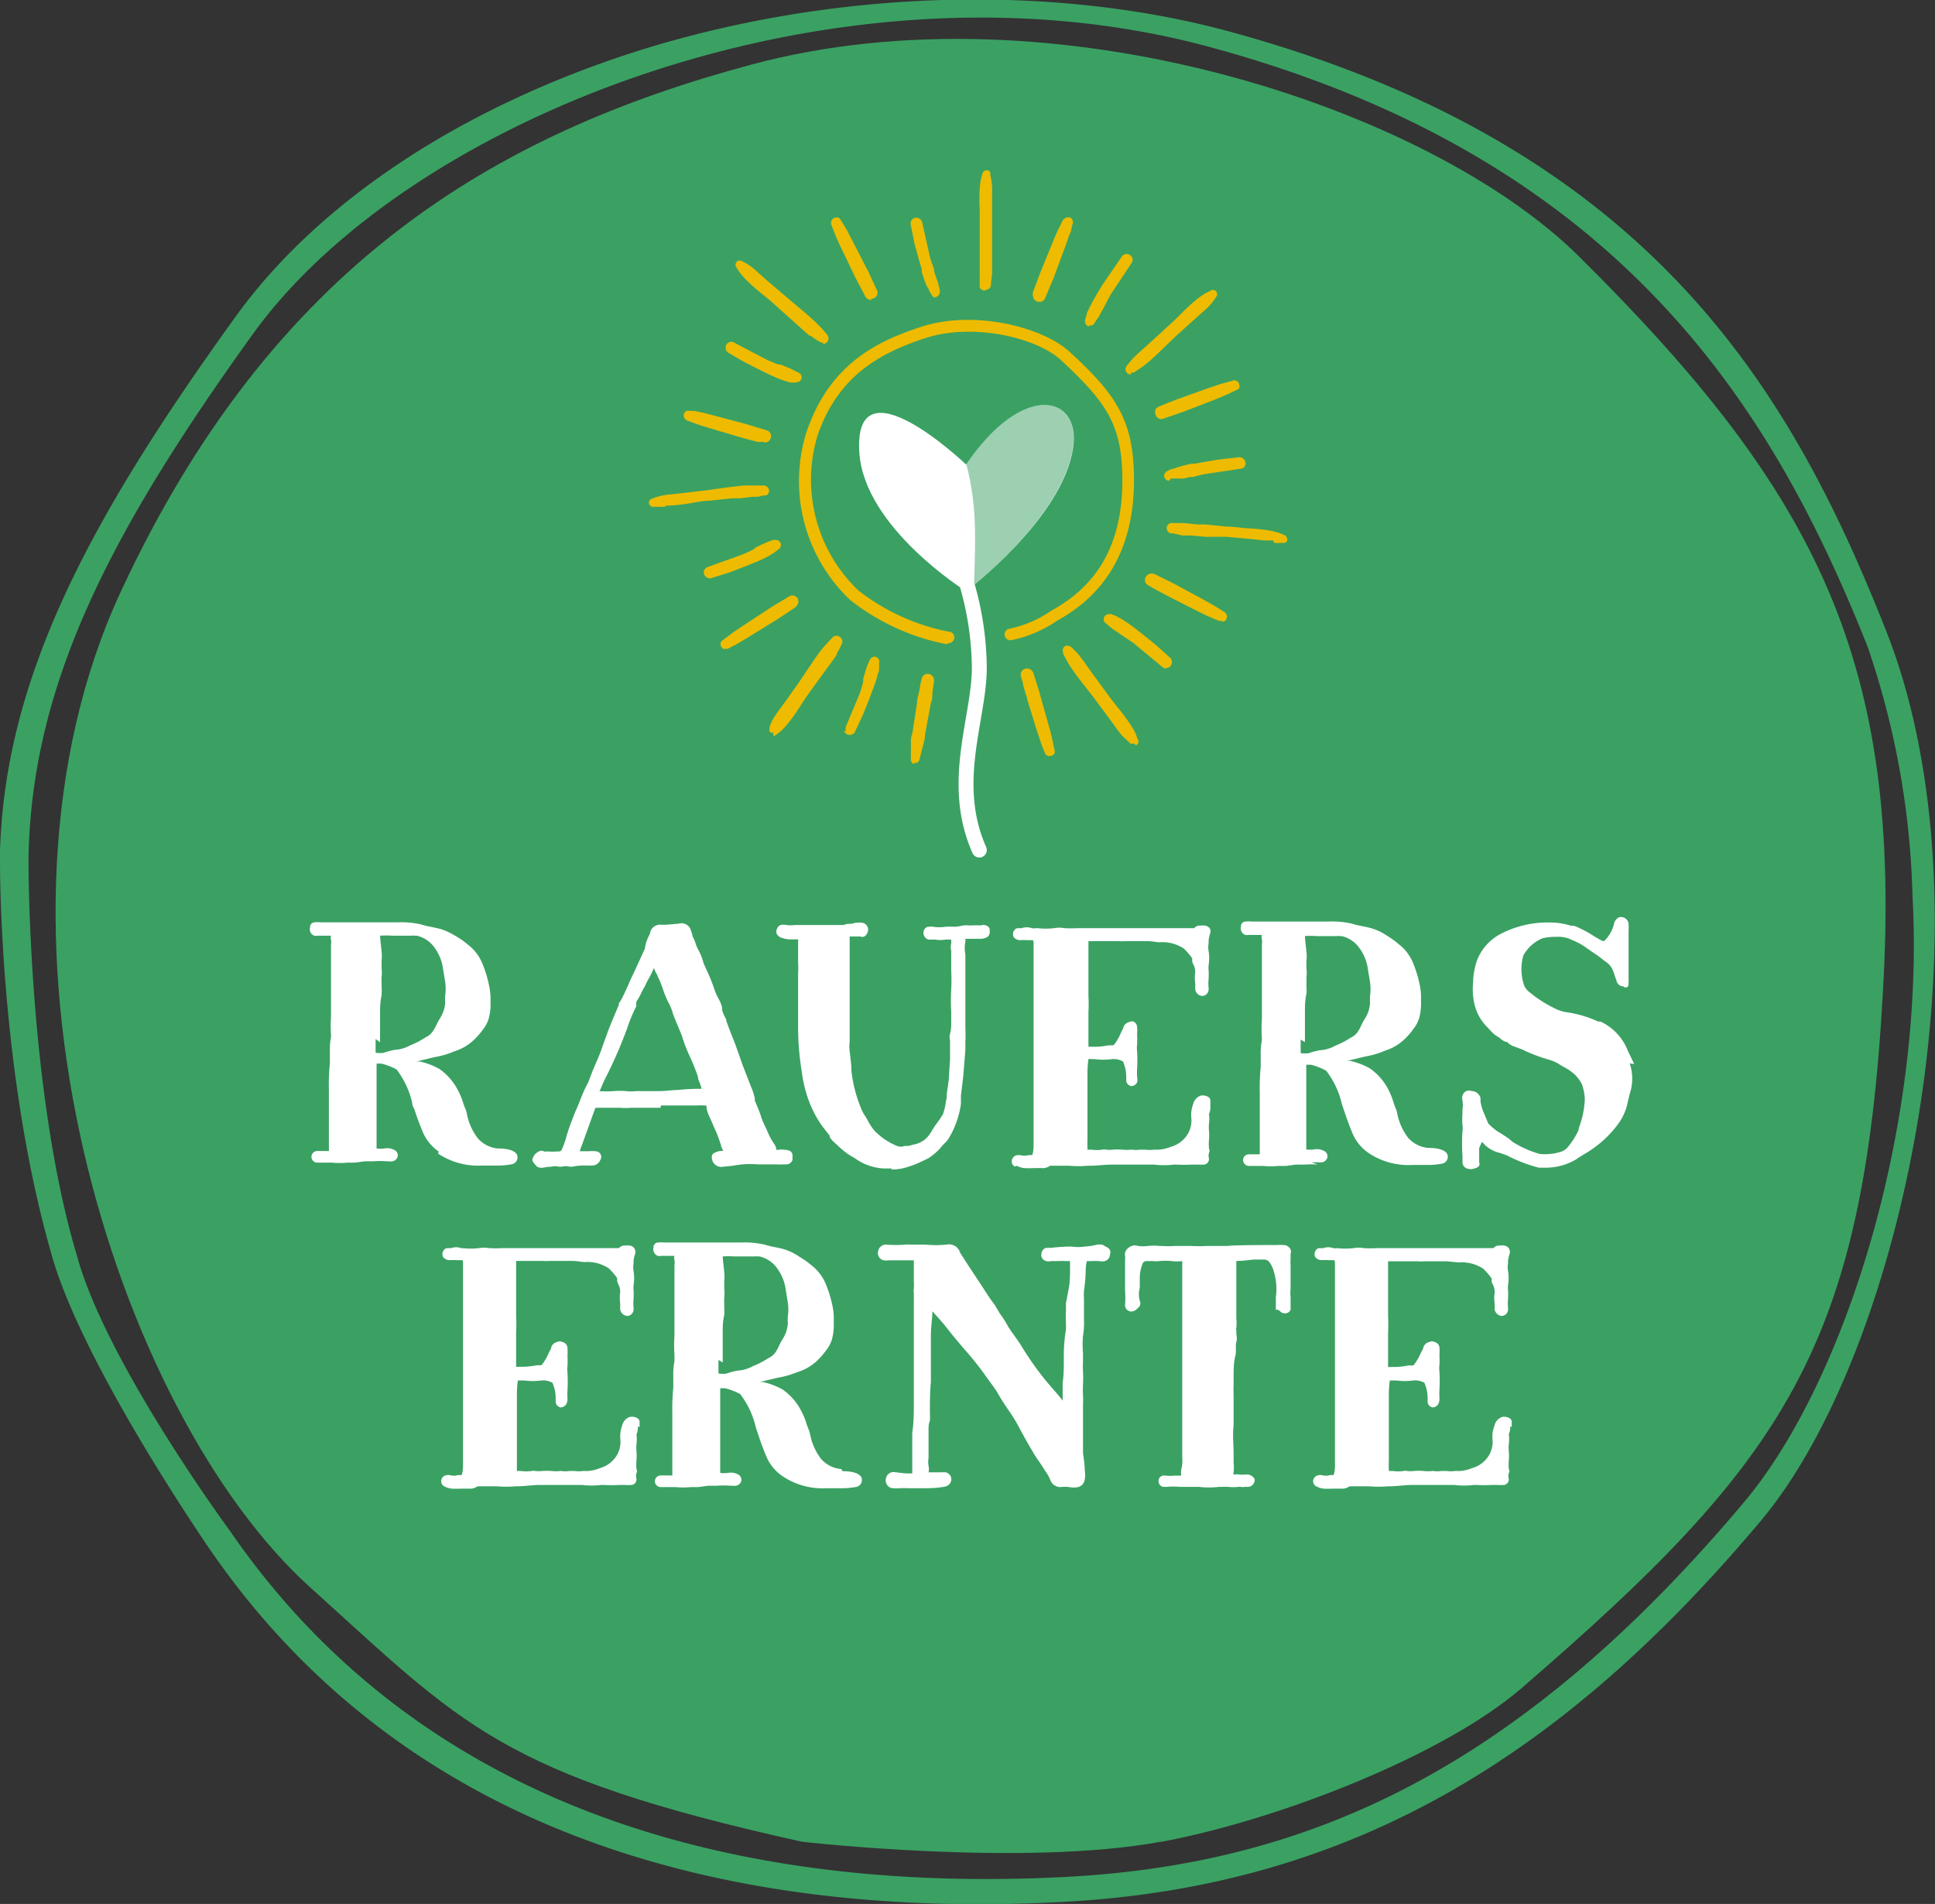 <svg id="Ebene_1" data-name="Ebene 1" xmlns="http://www.w3.org/2000/svg" xmlns:xlink="http://www.w3.org/1999/xlink" viewBox="0 0 99.84 98.24"><rect x="0" y="0" width="99.84" height="98.24" fill="#333333" stroke="none"/><defs><style>.cls-1,.cls-5{fill:none;}.cls-2{clip-path:url(#clip-path);}.cls-3{fill:#3aa163;}.cls-4{fill:#fff;}.cls-5{stroke:#fff;stroke-linecap:round;stroke-linejoin:round;stroke-width:0.77px;}.cls-6{opacity:0.5;}.cls-7{clip-path:url(#clip-path-3);}.cls-8{fill:#eb0;}</style><clipPath id="clip-path" transform="translate(-429 -231.76)"><rect class="cls-1" x="429" y="231.75" width="99.84" height="98.25"/></clipPath><clipPath id="clip-path-3" transform="translate(-429 -231.76)"><rect class="cls-1" x="469.86" y="245.65" width="23.55" height="17.27"/></clipPath></defs><title>footer-logo</title><g class="cls-2"><g class="cls-2"><path class="cls-3" d="M488.89,326.8c6.12-1.14,14.61-4.48,18.6-7.92,13.58-11.72,17.64-17.56,18.66-35.9,1-17-3.29-25.72-15.69-38-7.8-7.71-27.15-14.06-42.68-9.89-13.36,3.58-24.74,10.42-32.53,27.16-8.13,17.46-.3,42.34,9.75,51.41,7.86,7.09,9.81,9.68,25.38,13.13,0,0,11.44,1.31,18.51,0" transform="translate(-429 -231.76)"/><path class="cls-3" d="M527.68,278c0.65,11.73-3.41,25-8.71,31.29-11.57,13.74-22.37,18.63-34.88,19.31-18.87,1-34.08-4.58-43.19-17.8,0,0-6.42-8.7-7.93-14.25h0c-2.53-8.43-2.5-20.33-2.5-20.46,0.14-8.94,4.15-16.79,11.59-27.11,8.11-11.25,30.48-20,49.52-14.75,21.27,5.82,29,18.88,33.78,30.89A42.84,42.84,0,0,1,527.68,278M429,276.2c0,0.59,0,11,2.64,20.22,1.56,5.71,8.22,15.33,8.22,15.33,9.33,13.53,24.8,19.19,44.06,18.14,15.17-.82,26-7.85,35.91-19.63,7.43-8.82,12.18-31.6,6.47-46-4.85-12.24-12.08-24.91-33.78-30.85-9.1-2.49-20.44-2.24-30.68,1-9.38,3-16.61,8-20.72,13.74-7.57,10.5-12,18.78-12.13,28v0" transform="translate(-429 -231.76)"/><path class="cls-4" d="M466.29,302.06c0-.2,0-0.41,0-0.61s0-.3,0-0.44,0-.31,0-0.46c0-.31,0-0.61.08-0.93v-0.06a1,1,0,0,0,0-.25c0-.07,0-0.14,0-0.21a3.81,3.81,0,0,1,0-.39,1.83,1.83,0,0,0,0-.43v-0.13c0-.09,0-0.19,0-0.28a2.25,2.25,0,0,0,0-.45c0-.06-0.07-0.58-0.08-0.83a4.1,4.1,0,0,1,.62,0l1,0a0.5,0.5,0,0,1,.17,0l0.11,0a1.54,1.54,0,0,1,.82.5,2.38,2.38,0,0,1,.53,1.21l0.11,0.67a2.58,2.58,0,0,1,0,.71,2.24,2.24,0,0,0,0,.35,1.67,1.67,0,0,1-.26.81,3.26,3.26,0,0,0-.19.35,2.35,2.35,0,0,1-.19.35,0.92,0.92,0,0,1-.37.3,4.35,4.35,0,0,1-.79.41,1.85,1.85,0,0,1-.79.23,4.09,4.09,0,0,0-.6.16,1.81,1.81,0,0,1-.29,0c-0.09,0-.1,0-0.1-0.09s0-.41,0-0.62m6.34,5.63a1.55,1.55,0,0,1-1.05-.53,3,3,0,0,1-.56-1.26,1.65,1.65,0,0,0-.05-0.19,4.15,4.15,0,0,1-.15-0.4,3.33,3.33,0,0,0-.23-0.56,3,3,0,0,0-1-1.17,3.77,3.77,0,0,0-1-.38l-0.17,0,0.33-.08c0.26-.06.52-0.13,0.69-0.16a4.34,4.34,0,0,0,.81-0.23l0.14-.05a2.56,2.56,0,0,0,.9-0.5,3.58,3.58,0,0,0,.55-0.61,1.64,1.64,0,0,0,.31-0.59,2.79,2.79,0,0,0,.09-0.78c0-.08,0-0.17,0-0.25a2.85,2.85,0,0,0-.06-0.64,6.06,6.06,0,0,0-.38-1.23,2.33,2.33,0,0,0-.72-0.91,4.12,4.12,0,0,0-.59-0.42l-0.14-.09a2.86,2.86,0,0,0-.86-0.36l-0.33-.07a3.94,3.94,0,0,1-.49-0.12,4.67,4.67,0,0,0-1.2-.11h-0.05c-0.31,0-.62,0-0.91,0h-1.08c-0.43,0-.87,0-1.3,0l-0.63,0a1.66,1.66,0,0,0-.32,0,0.24,0.24,0,0,0-.24.26,0.36,0.36,0,0,0,.22.43,0.43,0.43,0,0,0,.17,0l0.34,0,0.35,0h0a0.36,0.36,0,0,0,0,.22,0.83,0.83,0,0,1,0,.27v0.31c0,0.49,0,1,0,1.49s0,0.89,0,1.36v0c0,0.16,0,.31,0,0.47a6.94,6.94,0,0,0,0,1V302a3.3,3.3,0,0,0-.06.74c0,0.21,0,.42,0,0.62a11.66,11.66,0,0,0-.05,1.37c0,0.41,0,.83,0,1.24v1.92h-0.6a0.3,0.3,0,0,0,0,.6h0.3l0.45,0a4,4,0,0,0,.8,0l0.31,0c0.21,0,.43-0.06.65-0.07l0.41,0a4.34,4.34,0,0,1,.67,0h0.08a0.85,0.85,0,0,0,.22,0,0.34,0.34,0,0,0,.27-0.25,0.31,0.31,0,0,0-.21-0.35,0.73,0.73,0,0,0-.48-0.06,1.67,1.67,0,0,1-.4,0h0s0,0,0,0c0-.31,0-1,0-1.27,0-.62,0-1.25,0-1.86,0-.36,0-0.86,0-1.24l0.13,0,0.12,0a3.34,3.34,0,0,1,.78.3,4.48,4.48,0,0,1,.81,1.73l0.12,0.35c0.11,0.35.24,0.71,0.43,1.16a2.33,2.33,0,0,0,.83,1,3.71,3.71,0,0,0,2.27.62h0.72a4.05,4.05,0,0,0,.82-0.07,0.36,0.36,0,0,0,.28-0.38c0-.16-0.17-0.43-1-0.43" transform="translate(-429 -231.76)"/><path class="cls-4" d="M485.92,296a0.7,0.7,0,0,0-.39,0,3,3,0,0,1-.57.08,2.17,2.17,0,0,1-.66,0H484.2a9.23,9.23,0,0,0-1,.07,0.66,0.66,0,0,0-.17,0l-0.08,0a0.38,0.38,0,0,0-.22.32,0.32,0.32,0,0,0,.26.36,0.46,0.46,0,0,0,.23,0l0.15,0,0.17,0a3.77,3.77,0,0,1,.46,0h0.21c0,0.16,0,.33,0,0.5s0,0.57-.06.88L484,299c0,0.15,0,.3,0,0.44a4.74,4.74,0,0,0,0,.58v0.33a8.89,8.89,0,0,0-.11,1.2c0,0.08,0,.16,0,0.23s0,0.11,0,.14c0,0.41,0,.8-0.06,1.18v0.4c0,0.1,0,.19,0,0.29s0,0.16,0,.24a5.59,5.59,0,0,0-.37-0.45c-0.24-.28-0.49-0.56-0.72-0.86a16.14,16.14,0,0,1-1.1-1.61l-0.27-.39c-0.12-.16-0.24-0.33-0.34-0.49a6.16,6.16,0,0,0-.45-0.71l-0.26-.44c-0.22-.28-0.4-0.56-0.59-0.86l-0.25-.38c-0.26-.39-0.51-0.77-0.76-1.16l-0.18-.28a0.6,0.6,0,0,0-.71-0.42,5.79,5.79,0,0,1-1.09,0h-0.08l-0.49,0H476a1.67,1.67,0,0,0-.28,0,6.84,6.84,0,0,1-1,0,0.4,0.4,0,0,0-.41.34,0.38,0.38,0,0,0,.29.47,1.37,1.37,0,0,0,.28,0c0.19,0,.43,0,0.64,0l0.28,0,0.29,0h0.06s0,0,0,0v0.66c0,0.13,0,.26,0,0.39a3.59,3.59,0,0,1,0,.44,0.31,0.31,0,0,0,0,.17l0,0.06,0,0.06a0.2,0.2,0,0,1,0,.1c0,0.44,0,.86,0,1.32l0,0.4c0,0.19,0,.38,0,0.57v0.56c0,0.56,0,1.08,0,1.62,0,0.36,0,.72,0,1.08s0,1-.08,1.45c0,0.26,0,.52,0,0.78a0.51,0.51,0,0,0,0,.1h0v0c0,0.15,0,.42,0,0.91v0.21l0,0.11a1.89,1.89,0,0,1-.34,0h-0.06l-0.5-.06a0.4,0.4,0,0,0-.46.33,0.41,0.41,0,0,0,.33.5l0.1,0a1.08,1.08,0,0,0,.25,0h0a4.16,4.16,0,0,1,.47,0h0.67c0.37,0,.76,0,1.14-0.07a0.46,0.46,0,0,0,.34-0.17l0,0a0.37,0.37,0,0,0,.06-0.33,0.4,0.4,0,0,0-.26-0.25h-0.1a0.43,0.43,0,0,0-.15,0c-0.21,0-.44,0-0.65,0l0,0a0.69,0.69,0,0,0,0-.33,1.18,1.18,0,0,1,0-.4c0-.39,0-0.76,0-1.15v-0.1c0-.08,0-0.17,0-0.25s0-.28.07-0.44a3.08,3.08,0,0,0,0-.41c0-.53,0-1.06.05-1.58,0-.35,0-0.67,0-1,0-.47,0-0.93,0-1.39s0.07-.83.08-1.26l0.42,0.47,0.06,0.07,0.09,0.1c0.29,0.37.56,0.71,0.81,1l0.27,0.32a15.19,15.19,0,0,1,1.15,1.45l0.19,0.26c0.11,0.15.22,0.3,0.32,0.45a11.74,11.74,0,0,0,.63,1,8.57,8.57,0,0,1,.6,1c0.12,0.22.24,0.44,0.36,0.65l0.18,0.31c0.12,0.2.24,0.42,0.38,0.61l0.09,0.13c0.08,0.12.17,0.25,0.25,0.39a2.16,2.16,0,0,1,.29.51,0.55,0.55,0,0,0,.51.35,1.94,1.94,0,0,1,.46,0,1.13,1.13,0,0,0,.46,0,0.46,0.46,0,0,0,.34-0.4,1.31,1.31,0,0,0,0-.47c0-.27-0.05-0.59-0.09-0.89,0-.09,0-0.18,0-0.27s0-.19,0-0.27l0-1.56s0-.06,0-0.09a0.6,0.6,0,0,1,0-.08v0c0-.08,0-0.15,0-0.23a4.57,4.57,0,0,0,0-.47,5.23,5.23,0,0,1,0-.57,5.47,5.47,0,0,0,0-.62V302.5a3.74,3.74,0,0,1,0-.5c0-.14,0-0.28,0-0.42a5.09,5.09,0,0,1,0-.89,4.12,4.12,0,0,0,.05-0.81c0-.22,0-0.44,0-0.65s0-.28,0-0.43a3.9,3.9,0,0,1,0-.45,7.65,7.65,0,0,0,.09-1.11,2.1,2.1,0,0,1,.06-0.41h0l0.19,0a4.38,4.38,0,0,1,.44,0,0.77,0.77,0,0,0,.3,0,0.36,0.36,0,0,0,.26-0.33,0.33,0.33,0,0,0,0-.24,0.36,0.36,0,0,0-.21-0.17" transform="translate(-429 -231.76)"/><path class="cls-4" d="M495.35,296a0.54,0.54,0,0,1-.19,0,1,1,0,0,0-.22,0c-0.43,0-2.34,0-2.61.05l-0.52,0-0.55,0a7.43,7.43,0,0,1-.79,0h-0.84a5.47,5.47,0,0,1-.68,0l-0.12,0a2.55,2.55,0,0,0-.59,0,2.32,2.32,0,0,1-.52,0,0.5,0.5,0,0,0-.51.11,0.39,0.39,0,0,0-.16.4,1.21,1.21,0,0,1,0,.23c0,0.2,0,.41,0,0.6s0,0.34,0,.48,0,0.35,0,.52a4.14,4.14,0,0,1,0,.68,0.32,0.32,0,0,0,.15.31,0.33,0.33,0,0,0,.35,0,0.53,0.53,0,0,0,.16-0.13l0,0a0.29,0.29,0,0,0,.1-0.37,1.24,1.24,0,0,1,0-.67c0-.07,0-0.13,0-0.19s0-.12,0-0.18,0-.13,0-0.21a1.94,1.94,0,0,1,.12-0.6,0.23,0.23,0,0,1,.24-0.2h0.35a1,1,0,0,0,.27,0,3.43,3.43,0,0,1,.68,0,2.28,2.28,0,0,0,.53,0v0c0,0.06,0,.11,0,0.17s0,0.12,0,.18c0,0.44,0,.9,0,1.34s0,0.59,0,.88l0,0.45c0,0.14,0,.27,0,0.41s0,0.4,0,.59c0,0.36,0,.72,0,1.07l0,1.6c0,0.13,0,.26,0,0.39s0,0.53,0,.8c0,0.56,0,1.13,0,1.69v0.42c0,0.06,0,.12,0,0.18a1.58,1.58,0,0,1-.06.61v0.05a0.35,0.35,0,0,0,0,.13,0.89,0.89,0,0,1,0,.11h-0.35a2.21,2.21,0,0,1-.45,0,0.31,0.31,0,0,0-.14,0,0.27,0.27,0,0,0-.22.29,0.29,0.29,0,0,0,.24.29l0.19,0a3.29,3.29,0,0,1,.67,0h1a4.19,4.19,0,0,0,1,0h0.15a2.5,2.5,0,0,1,.36,0,2.41,2.41,0,0,0,.51,0,0.3,0.3,0,0,1,.12,0,0.54,0.54,0,0,0,.2,0h0.17a0.35,0.35,0,0,0,.33-0.26,0.21,0.21,0,0,0,0-.17,0.48,0.48,0,0,0-.28-0.2,0.5,0.5,0,0,0-.19,0H493a0.88,0.88,0,0,0-.35,0v0a0.42,0.42,0,0,1,0-.13,2.39,2.39,0,0,0,0-.5l0-.41c0-.52-0.06-1,0-1.52,0-.27,0-0.55,0-0.82s0-.27,0-0.4,0-.23,0-0.35a5.06,5.06,0,0,1,0-.52c0-.16,0-0.33,0-0.49s0-.64.08-0.95,0-.5.06-0.75,0-.32,0-0.49a1,1,0,0,0,0-.12,0.31,0.31,0,0,1,0-.14,2.16,2.16,0,0,0,0-.47c0-.07,0-0.14,0-0.22v-0.74c0-.47,0-0.95,0-1.44v-0.48a0.48,0.48,0,0,0,0-.09h0.08c0.28,0,.56-0.05.84-0.07h0.06l0.24,0,0.2,0a0.38,0.38,0,0,1,.26.1,1.46,1.46,0,0,1,.26.53,3.09,3.09,0,0,1,.1,1.31l0,0.65,0.1,0a0.33,0.33,0,0,1,.14.1l0,0a0.33,0.33,0,0,0,.33.07,0.25,0.25,0,0,0,.19-0.29v-0.51a2.58,2.58,0,0,1,0-.47c0-.2,0-0.41,0-0.62s0-.38,0-0.59a1.55,1.55,0,0,1,0-.28c0-.06,0-0.12,0-0.18l0-.12a0.3,0.3,0,0,0,0-.22,0.42,0.42,0,0,0-.42-0.23" transform="translate(-429 -231.76)"/><path class="cls-4" d="M462,305.4v-0.28a0.21,0.21,0,0,0-.09-0.17,0.57,0.57,0,0,0-.41-0.08,0.61,0.61,0,0,0-.4.45,1.58,1.58,0,0,0-.09.72,1.35,1.35,0,0,1-.32,1,1.47,1.47,0,0,1-.73.47,2.06,2.06,0,0,1-.62.15l-0.25,0a1.63,1.63,0,0,1-.45,0l-0.29,0a1.1,1.1,0,0,1-.38,0h-0.06a2,2,0,0,1-.46,0,2.9,2.9,0,0,0-.47,0,1.75,1.75,0,0,1-.36,0,0.4,0.4,0,0,0-.19,0h0a2.1,2.1,0,0,1-.57,0h-0.19v-0.07c0-.14,0-0.29,0-0.43s0-.16,0-0.22c0-.38,0-0.78,0-1.18v-0.35c0-.57,0-1.12,0-1.68a5.23,5.23,0,0,1,.05-0.74h0l0.24,0,0.1,0a3.3,3.3,0,0,0,.86,0,1,1,0,0,1,.53.09,0.08,0.08,0,0,1,.07.07,1.89,1.89,0,0,1,.15.7l0,0.24a0.31,0.31,0,0,0,.27.29,0.36,0.36,0,0,0,.29-0.19,0.59,0.59,0,0,0,.05-0.28v0a3.52,3.52,0,0,1,0-.4,7.78,7.78,0,0,0,0-.93,1.23,1.23,0,0,1,0-.33,4.81,4.81,0,0,0,0-.53,2.7,2.7,0,0,0,0-.39A0.33,0.33,0,0,0,458,301a0.27,0.27,0,0,0-.24,0,0.42,0.42,0,0,0-.32.28c0,0.07-.05.14-0.09,0.21l-0.08.18a2.68,2.68,0,0,1-.26.44,0.18,0.18,0,0,1-.17.1,0.32,0.32,0,0,0-.14,0h-0.05a3.52,3.52,0,0,1-.85.07,0.52,0.52,0,0,1-.17,0c0-.06,0-0.12,0-0.18s0-.14,0-0.2v-1.39a7.93,7.93,0,0,0,0-.86c0-.14,0-0.28,0-0.42s0-.36,0-0.54,0-.39,0-0.59c0-.42,0-0.86,0-1.28v0h0l0.72,0,0.7,0H457a2.76,2.76,0,0,0,.39,0c0.21,0,.41,0,0.62,0l0.5,0c0.27,0,.51.06,0.64,0.06a2,2,0,0,1,1.27.33,3.8,3.8,0,0,1,.42.49,0.63,0.63,0,0,1,0,.13,0.69,0.69,0,0,0,.07.21,0.78,0.78,0,0,1,.09.39,2.1,2.1,0,0,0,0,.58c0,0.1,0,.2,0,0.31a0.4,0.4,0,0,0,.38.34,0.35,0.35,0,0,0,.31-0.4,2.72,2.72,0,0,1,0-.49,3.46,3.46,0,0,0,0-.44,1.7,1.7,0,0,1,0-.26,2.14,2.14,0,0,0,0-.72,1.2,1.2,0,0,1,0-.4l0-.16a2.31,2.31,0,0,1,.08-0.33,0.33,0.33,0,0,0-.27-0.43,1.05,1.05,0,0,0-.26,0,0.34,0.34,0,0,0-.3.13h-0.41l-0.61,0-0.26,0-0.24,0h-1c-0.36,0-.73,0-1.09,0l-0.89,0c-0.23,0-.46,0-0.69,0h-0.84a5.29,5.29,0,0,1-.68,0,1.49,1.49,0,0,0-.51,0,3.75,3.75,0,0,1-.88,0H453a0.51,0.51,0,0,1-.21,0,0.76,0.76,0,0,0-.51,0l-0.21,0a0.27,0.27,0,0,0-.2.15,0.33,0.33,0,0,0,0,.32,0.43,0.43,0,0,0,.34.15,3.06,3.06,0,0,1,.37,0l0.2,0c0.09,0,.1,0,0.11.13v1.8c0,0.2,0,.4,0,0.6,0,0.41,0,.82,0,1.24s0,0.59,0,.89,0,0.89,0,1.33c0,0.13,0,.26,0,0.39s0,0.41,0,.61v0.47c0,0.23,0,.47,0,0.7s0,0.44,0,.66,0,0.56,0,.84,0,0.55,0,.81,0,0.41-.07.62v0h0l-0.18,0a0.81,0.81,0,0,1-.45,0h-0.1a0.33,0.33,0,0,0-.32.25,0.3,0.3,0,0,0,.15.33,1.13,1.13,0,0,0,.37.12,5.49,5.49,0,0,0,.55,0h0.35a0.65,0.65,0,0,0,.45-0.12h1a5.3,5.3,0,0,0,.95,0h0.06c0.42,0,.82-0.07,1.23-0.07h1.06c0.27,0,.56,0,0.82,0l0.27,0a4.11,4.11,0,0,0,1,0h0.1a8.08,8.08,0,0,0,.85,0h0.29a2.12,2.12,0,0,0,.33,0,0.29,0.29,0,0,0,.24-0.31,0.55,0.55,0,0,1,0-.3,0.22,0.22,0,0,0,0-.21,2.47,2.47,0,0,1,0-.46,3,3,0,0,0,0-.46,1.91,1.91,0,0,1,0-.37,1.84,1.84,0,0,0,0-.5h0a0.84,0.84,0,0,0,.07-0.42" transform="translate(-429 -231.76)"/><path class="cls-4" d="M507,305.4v-0.28a0.21,0.21,0,0,0-.09-0.17,0.56,0.56,0,0,0-.4-0.08,0.61,0.61,0,0,0-.4.45,1.56,1.56,0,0,0-.1.72,1.35,1.35,0,0,1-.32,1,1.47,1.47,0,0,1-.73.47,2.06,2.06,0,0,1-.62.15l-0.26,0a1.63,1.63,0,0,1-.45,0l-0.29,0a1.11,1.11,0,0,1-.38,0h-0.06a1.89,1.89,0,0,1-.46,0,2.29,2.29,0,0,0-.47,0,1.67,1.67,0,0,1-.36,0,0.39,0.39,0,0,0-.19,0h0a2,2,0,0,1-.57,0h-0.19a0.53,0.53,0,0,1,0-.07,4,4,0,0,1,0-.43c0-.08,0-0.16,0-0.22,0-.38,0-0.78,0-1.18v-0.35c0-.57,0-1.12,0-1.68a5.22,5.22,0,0,1,.05-0.74h0l0.24,0,0.1,0a3.28,3.28,0,0,0,.86,0,1,1,0,0,1,.53.09,0.08,0.08,0,0,1,.07.07,1.87,1.87,0,0,1,.15.7l0,0.24a0.31,0.31,0,0,0,.27.29,0.35,0.35,0,0,0,.29-0.19,0.58,0.58,0,0,0,.05-0.28v-0.05a3.4,3.4,0,0,1,0-.4,7.79,7.79,0,0,0,0-.93,1.19,1.19,0,0,1,0-.33,4.81,4.81,0,0,0,0-.53,2.69,2.69,0,0,0,0-.39A0.33,0.33,0,0,0,503,301a0.27,0.27,0,0,0-.24,0,0.42,0.42,0,0,0-.32.28c0,0.07-.05.14-0.09,0.21l-0.09.19a2.7,2.7,0,0,1-.26.44,0.16,0.16,0,0,1-.17.1,0.35,0.35,0,0,0-.14,0h-0.05a3.5,3.5,0,0,1-.85.07,0.52,0.52,0,0,1-.17,0c0-.06,0-0.12,0-0.18s0-.14,0-0.2v-1.39a7.66,7.66,0,0,0,0-.86c0-.14,0-0.28,0-0.42s0-.35,0-0.53,0-.39,0-0.59c0-.42,0-0.86,0-1.28v0h0l0.72,0,0.7,0h0.08a2.78,2.78,0,0,0,.39,0c0.21,0,.41,0,0.62,0l0.5,0,0.64,0.06a2,2,0,0,1,1.27.33,3.73,3.73,0,0,1,.42.49,0.63,0.63,0,0,1,0,.13,0.68,0.68,0,0,0,.07.2,0.78,0.78,0,0,1,.09.39,2,2,0,0,0,0,.58c0,0.1,0,.19,0,0.3a0.4,0.4,0,0,0,.38.34,0.35,0.35,0,0,0,.31-0.4,2.81,2.81,0,0,1,0-.49,3.46,3.46,0,0,0,0-.44,1.71,1.71,0,0,1,0-.26,2.14,2.14,0,0,0,0-.72,1.15,1.15,0,0,1,0-.4l0-.16a2.18,2.18,0,0,1,.08-0.33,0.33,0.33,0,0,0-.27-0.43,1,1,0,0,0-.26,0,0.34,0.34,0,0,0-.3.13h-0.41l-0.61,0-0.26,0-0.24,0h-1c-0.36,0-.73,0-1.08,0l-0.89,0c-0.23,0-.46,0-0.69,0h-0.84a5.13,5.13,0,0,1-.68,0,1.49,1.49,0,0,0-.51,0,3.81,3.81,0,0,1-.88,0H498a0.47,0.47,0,0,1-.21,0,0.76,0.76,0,0,0-.51,0,1.07,1.07,0,0,1-.21,0,0.26,0.26,0,0,0-.2.15,0.32,0.32,0,0,0,0,.32,0.43,0.43,0,0,0,.33.15,3.06,3.06,0,0,1,.37,0l0.2,0c0.09,0,.1,0,0.11.13v1.8c0,0.2,0,.4,0,0.6,0,0.41,0,.82,0,1.24s0,0.6,0,.9,0,0.89,0,1.32c0,0.13,0,.26,0,0.39s0,0.41,0,.61v0.47c0,0.24,0,.47,0,0.7s0,0.44,0,.66,0,0.56,0,.84,0,0.55,0,.81,0,0.42-.07.62v0h0l-0.18,0a0.81,0.81,0,0,1-.45,0h-0.1a0.34,0.34,0,0,0-.32.25,0.3,0.3,0,0,0,.15.33,1.13,1.13,0,0,0,.37.12,5.49,5.49,0,0,0,.55,0h0.35a0.65,0.65,0,0,0,.45-0.12H499c0.22,0,.44,0,0.65,0a5.48,5.48,0,0,0,.95,0h0.06c0.42,0,.82-0.07,1.23-0.07h1.06c0.28,0,.56,0,0.82,0l0.27,0a4,4,0,0,0,1,0h0.1a8.09,8.09,0,0,0,.85,0h0.29a2.1,2.1,0,0,0,.33,0,0.29,0.29,0,0,0,.24-0.31,0.55,0.55,0,0,1,0-.3,0.22,0.22,0,0,0,0-.21,2.55,2.55,0,0,1,0-.46,3,3,0,0,0,0-.46,1.92,1.92,0,0,1,0-.38,1.92,1.92,0,0,0,0-.5h0a0.84,0.84,0,0,0,.07-0.42" transform="translate(-429 -231.76)"/><path class="cls-4" d="M462.88,282a4,4,0,0,0,.17.38c0.05,0.13.1,0.26,0.15,0.4a5,5,0,0,0,.28.69,2.55,2.55,0,0,1,.24.59c0.07,0.19.15,0.39,0.24,0.6s0.15,0.36.22,0.54a8.65,8.65,0,0,0,.43,1.11,9.85,9.85,0,0,1,.4,1c0,0.13.07,0.25,0.11,0.37s0.06,0.17.08,0.26H465.1A10.28,10.28,0,0,0,464,288c-0.32,0-.65.06-1,0.06l-1.19,0a2.16,2.16,0,0,1-.49,0,3.72,3.72,0,0,0-.67,0,4.93,4.93,0,0,1-.72,0c0.07-.12.11-0.24,0.16-0.35a3.66,3.66,0,0,1,.19-0.4,24,24,0,0,0,1.08-2.49,8,8,0,0,1,.47-1.14l0-.07a0.58,0.58,0,0,1,0-.09l0-.07a2.55,2.55,0,0,0,.24-0.42,3.46,3.46,0,0,1,.21-0.39c0.06-.15.13-0.28,0.21-0.42a5,5,0,0,0,.25-0.51l0.1,0.24m0.26,6.85H465a2,2,0,0,1,.34,0c0.1,0,.11,0,0.12.07a0.52,0.52,0,0,0,0,.1l0,0h0a2.55,2.55,0,0,0,.2.53l0.05,0.11,0.14,0.33a5.62,5.62,0,0,1,.26.64l0.09,0.26c0,0.1.08,0.2,0.12,0.3l-0.07,0a0.88,0.88,0,0,0-.46.15,0.28,0.28,0,0,0-.06.23,0.49,0.49,0,0,0,.59.44l0.5-.05a4.53,4.53,0,0,1,1.28-.07h1a1.23,1.23,0,0,0,.27,0h0.22a0.34,0.34,0,0,0,.3-0.23,0.51,0.51,0,0,0,0-.1,0.52,0.52,0,0,1,0-.07,0.28,0.28,0,0,0-.11-0.28l0,0a0.56,0.56,0,0,0-.26-0.07,1.41,1.41,0,0,0-.41,0h-0.06a0.28,0.28,0,0,1,0-.08,0.71,0.71,0,0,0-.08-0.19,3.39,3.39,0,0,1-.38-0.7l-0.12-.26a3.27,3.27,0,0,1-.18-0.42,5.05,5.05,0,0,0-.19-0.52l-0.08-.2a0.9,0.9,0,0,0-.07-0.15,0.35,0.35,0,0,1,0-.11,3.37,3.37,0,0,0-.22-0.68l-0.42-1.08-0.17-.49-0.18-.51-0.12-.31c-0.1-.24-0.19-0.48-0.28-0.72l-0.08-.22c0-.1-0.07-0.2-0.12-0.3a2.08,2.08,0,0,1-.1-0.27l0-.12a1.59,1.59,0,0,0-.1-0.3l-0.07-.14a3.09,3.09,0,0,1-.22-0.48,7.93,7.93,0,0,0-.4-1l-0.09-.21a1,1,0,0,1-.08-0.18,3.15,3.15,0,0,0-.3-0.74,1.81,1.81,0,0,1-.12-0.3,1.59,1.59,0,0,0-.15-0.34,0.3,0.3,0,0,1,0-.06l-0.08-.24a0.5,0.5,0,0,0-.63-0.35l-0.59.05a2.55,2.55,0,0,1-.36,0,0.53,0.53,0,0,0-.52.38c0,0.09-.06.17-0.1,0.26a2,2,0,0,0-.17.54l0,0.05-0.14.3c-0.15.33-.3,0.66-0.46,1s-0.18.38-.26,0.57-0.27.6-.41,0.85a0.45,0.45,0,0,0-.08.11l0,0.08-0.37.88c-0.1.24-.19,0.48-0.28,0.73l-0.15.41-0.09.26c-0.07.19-.14,0.38-0.22,0.56-0.16.36-.31,0.72-0.43,1.06a1.58,1.58,0,0,1-.12.25,8.15,8.15,0,0,0-.33.75c-0.07.18-.14,0.35-0.22,0.53s-0.17.42-.25,0.63l-0.13.36-0.11.35a4,4,0,0,1-.25.71,0.17,0.17,0,0,1-.19.08,3.16,3.16,0,0,1-.56,0,0.29,0.29,0,0,1-.16,0,0.27,0.27,0,0,0-.26,0,0.62,0.62,0,0,0-.34.41,0.26,0.26,0,0,0,.06.17,0.71,0.71,0,0,0,.11.13,0.29,0.29,0,0,0,.23.13,0.21,0.21,0,0,0,.1,0l0.07,0a2.08,2.08,0,0,1,.4-0.05,0.83,0.83,0,0,1,.41,0h0l0.15,0a0.71,0.71,0,0,1,.4,0l0,0,0.13,0a2.87,2.87,0,0,1,.75-0.06h0.26a0.45,0.45,0,0,0,.42-0.26,0.32,0.32,0,0,0,0-.37,0.34,0.34,0,0,0-.26-0.11,2,2,0,0,0-.32,0h-0.23l-0.23,0a1.36,1.36,0,0,1,.1-0.3l0.67-1.86a0.09,0.09,0,0,1,.09-0.08h0l0.12,0c0.18,0,.5,0,0.72,0H461a3.58,3.58,0,0,0,.57,0c0.34,0,.68,0,1,0h0.51" transform="translate(-429 -231.76)"/><path class="cls-4" d="M475,292.1a2.51,2.51,0,0,0,.81-0.12,5.63,5.63,0,0,0,.85-0.34l0.25-.12,0.18-.13a2.82,2.82,0,0,0,.55-0.54l0.1-.1a1.09,1.09,0,0,0,.24-0.3,4.75,4.75,0,0,0,.6-1.72c0-.08,0-0.15,0-0.22s0-.15,0-0.21l0.12-1,0.11-1.36c0-.15,0-0.29,0-0.44a5.87,5.87,0,0,0,0-.65c0-.19,0-0.38,0-0.57s0-.39,0-0.58,0-.64,0-1,0-.61,0-0.92,0-.42,0-0.64V281a1.63,1.63,0,0,1,0-.66,0.49,0.49,0,0,0,0-.14h0.25l0.28,0,0.27,0a0.65,0.65,0,0,0,.37-0.12l0,0a0.38,0.38,0,0,0,.08-0.33l0-.08a0.3,0.3,0,0,0-.19-0.16,0.37,0.37,0,0,0-.26,0,4,4,0,0,0-.44,0h-0.17a1.36,1.36,0,0,0-.29,0,3.57,3.57,0,0,1-.42.07,4.79,4.79,0,0,0-.51,0,2.13,2.13,0,0,1-.63,0,0.42,0.42,0,0,0-.18,0h-0.1a0.31,0.31,0,0,0-.22.3,0.35,0.35,0,0,0,.26.36l0.11,0,0.22,0a1.62,1.62,0,0,0,.55,0h0.29l0,0.07a1.05,1.05,0,0,1,0,.13,0.67,0.67,0,0,0,0,.37c0,0.17,0,.36,0,0.54l0,0.52a8.6,8.6,0,0,1,0,.93,9.5,9.5,0,0,0,0,1.16v0.29s0,0.1,0,.15v0.06c0,0.22,0,.43-0.06.64s0,0.27,0,.4,0,0.31,0,.46,0,0.29,0,.45l-0.05.76c0,0.3-.06.6-0.1,0.9s0,0.31-.06.48a3.12,3.12,0,0,1-.14.65v0c0,0.07-.35.55-0.43,0.65l-0.23.37a1.26,1.26,0,0,1-.89.6,1.71,1.71,0,0,1-.29.07l-0.17,0a0.49,0.49,0,0,1-.37,0,3.38,3.38,0,0,1-.79-0.45l-0.11-.09a2.72,2.72,0,0,1-.28-0.26,3,3,0,0,1-.37-0.58l-0.09-.15a1.79,1.79,0,0,1-.2-0.36,7.06,7.06,0,0,1-.52-2c0-.3-0.05-0.64-0.09-1s0-.36,0-0.53,0-.38,0-0.56c0-.45,0-0.89,0-1.32,0-.12,0-0.25,0-0.37s0-.49,0-0.73c0-.41,0-0.82,0-1.22l0-.42c0-.13,0-0.25,0-0.38s0-.26,0-0.39v0l0.06,0,0.18,0,0.31,0a0.26,0.26,0,0,0,.21,0,0.44,0.44,0,0,0,.19-0.31,0.34,0.34,0,0,0-.08-0.27,0.35,0.35,0,0,0-.24-0.13,0.73,0.73,0,0,0-.22,0l-0.11,0a0.87,0.87,0,0,1-.31.06h-0.12l-0.19.06-0.14,0h-0.37c-0.2,0-.4,0-0.63,0-0.45,0-.91,0-1.36,0a2.11,2.11,0,0,1-.44,0,0.68,0.68,0,0,0-.31,0h0a0.38,0.38,0,0,0-.18.19,0.33,0.33,0,0,0,0,.29,0.45,0.45,0,0,0,.28.19,1.26,1.26,0,0,0,.38.07h0.43a0.27,0.27,0,0,1,0,.08v0.08c0,0.1,0,.19,0,0.29s0,0.35,0,.54,0,0.17,0,.25a2.55,2.55,0,0,1,0,.48c0,0.19,0,.39,0,0.58,0,0.39,0,.79,0,1.19s0,0.81,0,1.17a14.41,14.41,0,0,0,.18,2.11,7,7,0,0,0,.25,1.19,5.81,5.81,0,0,0,.78,1.63l0.42,0.54,0,0.06a1,1,0,0,0,.22.27l0.22,0.2a4.2,4.2,0,0,0,.41.35,2.41,2.41,0,0,0,.31.2,2.2,2.2,0,0,1,.25.16,2.76,2.76,0,0,0,1.38.45H475" transform="translate(-429 -231.76)"/><path class="cls-4" d="M448.61,285.54c0-.2,0-0.4,0-0.6s0-.3,0-0.44,0-.3,0-0.46,0-.6.08-0.92V283a1,1,0,0,0,0-.25c0-.07,0-0.14,0-0.21a3.75,3.75,0,0,1,0-.38,1.83,1.83,0,0,0,0-.43v-0.13c0-.09,0-0.19,0-0.28a2.16,2.16,0,0,0,0-.45c0-.06-0.07-0.58-0.08-0.83a4.23,4.23,0,0,1,.62,0l1,0a0.5,0.5,0,0,1,.17,0l0.11,0a1.54,1.54,0,0,1,.82.5,2.38,2.38,0,0,1,.53,1.21l0.11,0.67a2.62,2.62,0,0,1,0,.71,2.12,2.12,0,0,0,0,.35,1.65,1.65,0,0,1-.26.81,3.23,3.23,0,0,0-.19.35,2.47,2.47,0,0,1-.2.35,0.93,0.93,0,0,1-.37.3,4.33,4.33,0,0,1-.79.41,1.83,1.83,0,0,1-.79.23,4.05,4.05,0,0,0-.6.16,1.84,1.84,0,0,1-.29,0c-0.09,0-.1,0-0.1-0.09s0-.42,0-0.63m3.22,5.91a3.72,3.72,0,0,0,2.27.62h0.73a4,4,0,0,0,.82-0.07,0.36,0.36,0,0,0,.28-0.38c0-.16-0.18-0.43-1-0.43a1.55,1.55,0,0,1-1.05-.53,3,3,0,0,1-.56-1.26,1.42,1.42,0,0,0-.05-0.19,3.92,3.92,0,0,1-.15-0.4,3.47,3.47,0,0,0-.23-0.56,3,3,0,0,0-1-1.17,3.72,3.72,0,0,0-1-.38l-0.17,0,0.33-.08c0.26-.06.52-0.13,0.69-0.16a4.23,4.23,0,0,0,.8-0.23l0.15-.06a2.54,2.54,0,0,0,.9-0.5,3.5,3.5,0,0,0,.55-0.61,1.66,1.66,0,0,0,.31-0.59,2.79,2.79,0,0,0,.09-0.78c0-.08,0-0.16,0-0.24a2.94,2.94,0,0,0-.07-0.64,6,6,0,0,0-.38-1.23,2.31,2.31,0,0,0-.72-0.91,3.9,3.9,0,0,0-.59-0.42l-0.14-.08a2.83,2.83,0,0,0-.86-0.35l-0.33-.07a4.14,4.14,0,0,1-.49-0.12,4.59,4.59,0,0,0-1.2-.11h-0.05c-0.31,0-.61,0-0.91,0h-1.08c-0.44,0-.88,0-1.31,0l-0.62,0a1.75,1.75,0,0,0-.32,0,0.24,0.24,0,0,0-.24.26,0.35,0.35,0,0,0,.22.43,0.5,0.5,0,0,0,.17,0l0.34,0,0.35,0h0a0.37,0.37,0,0,0,0,.22,0.82,0.82,0,0,1,0,.26v0.31c0,0.49,0,1,0,1.49s0,0.89,0,1.35v0.05c0,0.15,0,.31,0,0.47a7,7,0,0,0,0,1v0.07a3.36,3.36,0,0,0-.06.74c0,0.2,0,.42,0,0.62a11.66,11.66,0,0,0-.05,1.37c0,0.41,0,.83,0,1.24v1.92h-0.6a0.3,0.3,0,0,0,0,.6h0.3l0.45,0a4.28,4.28,0,0,0,.8,0l0.31,0c0.21,0,.43-0.06.64-0.07h0.41a4.35,4.35,0,0,1,.67,0h0.08a0.8,0.8,0,0,0,.22,0,0.34,0.34,0,0,0,.27-0.25,0.31,0.31,0,0,0-.21-0.35,0.73,0.73,0,0,0-.48-0.06,1.66,1.66,0,0,1-.4,0h0s0,0,0,0c0-.31,0-1,0-1.28,0-.62,0-1.25,0-1.86,0-.39,0-0.93,0-1.24l0.13,0,0.12,0a3.35,3.35,0,0,1,.78.3,4.47,4.47,0,0,1,.81,1.73c0,0.15.09,0.28,0.12,0.35,0.11,0.35.24,0.71,0.43,1.16a2.32,2.32,0,0,0,.82,1" transform="translate(-429 -231.76)"/><path class="cls-4" d="M481.46,291.91a1.12,1.12,0,0,0,.37.12,5,5,0,0,0,.55,0h0.35a0.64,0.64,0,0,0,.45-0.12h1a5.37,5.37,0,0,0,.94,0h0.07c0.42,0,.81-0.06,1.22-0.06h1.06c0.28,0,.56,0,0.82,0l0.27,0a4,4,0,0,0,1,0h0.1a7.6,7.6,0,0,0,.86,0h0.29a2.19,2.19,0,0,0,.33,0,0.29,0.29,0,0,0,.24-0.31,0.55,0.55,0,0,1,0-.3,0.22,0.22,0,0,0,0-.21,2.48,2.48,0,0,1,0-.46,2.82,2.82,0,0,0,0-.46,1.91,1.91,0,0,1,0-.37,1.87,1.87,0,0,0,0-.5h0a0.85,0.85,0,0,0,.07-0.42v-0.28a0.22,0.22,0,0,0-.09-0.17,0.56,0.56,0,0,0-.4-0.08,0.61,0.61,0,0,0-.4.45,1.56,1.56,0,0,0-.09.72,1.36,1.36,0,0,1-.32,1,1.47,1.47,0,0,1-.73.47,2.06,2.06,0,0,1-.62.15l-0.26,0a1.63,1.63,0,0,1-.45,0l-0.29,0a1.1,1.1,0,0,1-.38,0h-0.06a2.31,2.31,0,0,1-.46,0,2.73,2.73,0,0,0-.47,0,1.61,1.61,0,0,1-.36,0,0.39,0.39,0,0,0-.19,0h0a2,2,0,0,1-.57,0h-0.2a0.5,0.5,0,0,1,0-.07,4.22,4.22,0,0,1,0-.43c0-.08,0-0.16,0-0.22,0-.38,0-0.78,0-1.18v-0.35c0-.57,0-1.12,0-1.68a5.21,5.21,0,0,1,.05-0.74h0a0.91,0.91,0,0,1,.24,0l0.1,0a3.28,3.28,0,0,0,.86,0,1,1,0,0,1,.53.09,0.08,0.08,0,0,1,.07.07,2,2,0,0,1,.15.7l0,0.24a0.31,0.31,0,0,0,.27.29,0.35,0.35,0,0,0,.29-0.19,0.59,0.59,0,0,0,0-.28v0a3.68,3.68,0,0,1,0-.4,8,8,0,0,0,0-.93,1.25,1.25,0,0,1,0-.33,4.8,4.8,0,0,0,0-.53,2.69,2.69,0,0,0,0-.39,0.33,0.33,0,0,0-.15-0.26,0.26,0.26,0,0,0-.24,0,0.42,0.42,0,0,0-.32.28c0,0.07-.06.14-0.09,0.21l-0.08.18a2.64,2.64,0,0,1-.26.44,0.17,0.17,0,0,1-.17.1,0.35,0.35,0,0,0-.14,0h-0.05a3.51,3.51,0,0,1-.84.07l-0.17,0c0-.06,0-0.12,0-0.18s0-.14,0-0.2V284a8,8,0,0,0,0-.86c0-.14,0-0.28,0-0.42s0-.36,0-0.54,0-.39,0-0.58c0-.42,0-0.86,0-1.28v0h0l0.72,0,0.71,0h0.08a2.61,2.61,0,0,0,.39,0c0.21,0,.42,0,0.62,0l0.5,0c0.27,0,.53.06,0.64,0.06a2,2,0,0,1,1.27.33,3.82,3.82,0,0,1,.42.49,0.59,0.59,0,0,1,0,.13,0.7,0.7,0,0,0,.07.21,0.78,0.78,0,0,1,.09.38,2.06,2.06,0,0,0,0,.58c0,0.1,0,.2,0,0.31a0.39,0.39,0,0,0,.38.34,0.35,0.35,0,0,0,.31-0.4,2.79,2.79,0,0,1,0-.49,3.68,3.68,0,0,0,0-.44,1.59,1.59,0,0,1,0-.26,2.14,2.14,0,0,0,0-.72,1.17,1.17,0,0,1,0-.4l0-.16a2.34,2.34,0,0,1,.07-0.33,0.34,0.34,0,0,0,0-.27,0.36,0.36,0,0,0-.25-0.16,1,1,0,0,0-.26,0,0.34,0.34,0,0,0-.3.13,0.27,0.27,0,0,1-.1,0h-0.31c-0.2,0-.4,0-0.61,0l-0.26,0-0.24,0h-1c-0.36,0-.73,0-1.09,0l-0.88,0c-0.23,0-.46,0-0.7,0h-0.84a5.34,5.34,0,0,1-.68,0,1.44,1.44,0,0,0-.51,0,3.87,3.87,0,0,1-.88,0h-0.08a0.46,0.46,0,0,1-.21,0,0.77,0.77,0,0,0-.51,0l-0.21,0a0.26,0.26,0,0,0-.2.15,0.32,0.32,0,0,0,0,.32,0.43,0.43,0,0,0,.34.15,3,3,0,0,1,.37,0l0.2,0c0.09,0,.1,0,0.11.13v1.8c0,0.2,0,.4,0,0.6,0,0.41,0,.82,0,1.24s0,0.59,0,.89,0,0.89,0,1.33c0,0.13,0,.26,0,0.39s0,0.41,0,.61v0.47c0,0.23,0,.47,0,0.7s0,0.44,0,.66,0,0.56,0,.84,0,0.55,0,.81,0,0.41-.07.62v0h0l-0.18,0a0.81,0.81,0,0,1-.45,0h-0.1a0.33,0.33,0,0,0-.32.26,0.3,0.3,0,0,0,.15.33" transform="translate(-429 -231.76)"/><path class="cls-4" d="M496.33,285.53c0-.2,0-0.41,0-0.61s0-.29,0-0.44,0-.3,0-0.46c0-.32,0-0.63.08-1v0a1,1,0,0,0,0-.25c0-.07,0-0.14,0-0.21s0-.26,0-0.38a1.83,1.83,0,0,0,0-.43v-0.13a2.62,2.62,0,0,1,0-.28,2.19,2.19,0,0,0,0-.45c0-.06-0.07-0.58-0.08-0.83a4.21,4.21,0,0,1,.62,0l1,0a0.53,0.53,0,0,1,.17,0l0.11,0a1.54,1.54,0,0,1,.82.5,2.38,2.38,0,0,1,.53,1.21l0.11,0.67a2.62,2.62,0,0,1,0,.71,2.24,2.24,0,0,0,0,.35,1.65,1.65,0,0,1-.26.81,3.23,3.23,0,0,0-.19.35,2.58,2.58,0,0,1-.19.35,0.94,0.94,0,0,1-.37.3,4.33,4.33,0,0,1-.79.41,1.84,1.84,0,0,1-.79.23,4,4,0,0,0-.6.16,1.8,1.8,0,0,1-.29,0c-0.09,0-.1,0-0.1-0.09s0-.41,0-0.62m0.56,6.33H497a0.8,0.8,0,0,0,.22,0,0.34,0.34,0,0,0,.27-0.25,0.31,0.31,0,0,0-.21-0.35,0.74,0.74,0,0,0-.48-0.06,1.66,1.66,0,0,1-.4,0h0s0,0,0,0c0-.31,0-1,0-1.27,0-.62,0-1.25,0-1.86,0-.36,0-0.86,0-1.24l0.13,0,0.12,0a3.32,3.32,0,0,1,.78.31,4.45,4.45,0,0,1,.81,1.73l0.12,0.35c0.11,0.34.24,0.7,0.43,1.16a2.34,2.34,0,0,0,.82,1,3.71,3.71,0,0,0,2.27.62h0.72a4.06,4.06,0,0,0,.82-0.07,0.36,0.36,0,0,0,.28-0.38c0-.16-0.18-0.43-1-0.43a1.55,1.55,0,0,1-1.05-.53,3,3,0,0,1-.56-1.26,1.44,1.44,0,0,0-.05-0.19,4,4,0,0,1-.15-0.4,3.53,3.53,0,0,0-.22-0.56,3,3,0,0,0-1-1.17,3.75,3.75,0,0,0-1-.38l-0.17,0,0.33-.08c0.26-.06.52-0.13,0.69-0.16a4.32,4.32,0,0,0,.8-0.23l0.15-.06a2.54,2.54,0,0,0,.9-0.5,3.37,3.37,0,0,0,.55-0.61,1.64,1.64,0,0,0,.31-0.59,2.75,2.75,0,0,0,.09-0.78c0-.08,0-0.16,0-0.24a2.94,2.94,0,0,0-.06-0.64,6,6,0,0,0-.38-1.23,2.31,2.31,0,0,0-.72-0.91,4,4,0,0,0-.58-0.42l-0.14-.09a2.86,2.86,0,0,0-.86-0.35l-0.33-.07a4.19,4.19,0,0,1-.49-0.12,4.47,4.47,0,0,0-1.2-.11h-0.05c-0.31,0-.61,0-0.91,0h-1.08c-0.43,0-.88,0-1.31,0l-0.62,0a1.71,1.71,0,0,0-.32,0,0.24,0.24,0,0,0-.24.26,0.36,0.36,0,0,0,.22.43,0.52,0.52,0,0,0,.17,0l0.34,0,0.35,0h0a0.37,0.37,0,0,0,0,.22,0.83,0.83,0,0,1,0,.26V281c0,0.49,0,1,0,1.49s0,0.88,0,1.34v0.06c0,0.15,0,.31,0,0.47a7,7,0,0,0,0,1v0.07a3.36,3.36,0,0,0-.06.74c0,0.21,0,.42,0,0.62a11.65,11.65,0,0,0-.05,1.37c0,0.41,0,.83,0,1.24v1.92h-0.6a0.31,0.31,0,0,0-.26.27,0.31,0.31,0,0,0,.27.33h0.3l0.45,0a4.29,4.29,0,0,0,.8,0l0.31,0c0.21,0,.43-0.06.64-0.07h0.41a4.48,4.48,0,0,1,.67,0" transform="translate(-429 -231.76)"/><path class="cls-4" d="M513.32,286.66L513,286a2.77,2.77,0,0,0-1.19-1.41,1.37,1.37,0,0,0-.24-0.12l-0.11,0a5.76,5.76,0,0,0-1.56-.47,2,2,0,0,1-.62-0.18,6.55,6.55,0,0,1-1.38-.88,0.81,0.81,0,0,1-.3-0.46,2.61,2.61,0,0,1,0-1.42,2,2,0,0,1,1-.89,2.89,2.89,0,0,1,.67-0.07,1.66,1.66,0,0,1,.68.09l0.18,0.08a3.43,3.43,0,0,1,.6.31l0.47,0.33c0.17,0.11.33,0.22,0.51,0.37l0.12,0.09a0.93,0.93,0,0,1,.38.44,1.68,1.68,0,0,1,.09.24,2,2,0,0,0,.11.3l0,0.05a0.41,0.41,0,0,0,.27.25h0.08a0.13,0.13,0,0,0,.12.06c0.15,0,.15-0.11.15-0.32a0.22,0.22,0,0,0,0-.1c0-.35,0-1,0-1.36,0-.56,0-0.91,0-1.15a2.31,2.31,0,0,0,0-.33,0.39,0.39,0,0,0-.49-0.36,0.48,0.48,0,0,0-.27.38,1.93,1.93,0,0,1-.47.82,0.13,0.13,0,0,1-.16,0s-0.26-.14-0.42-0.24a5.72,5.72,0,0,0-1-.52l-0.15,0a3.48,3.48,0,0,0-1.07-.17,5.24,5.24,0,0,0-2.63.62,2.61,2.61,0,0,0-1.16,1.33,3.85,3.85,0,0,0-.2,1v0.12a3.46,3.46,0,0,0,.06,1.11,2.45,2.45,0,0,0,.68,1.23l0.16,0.17a1.44,1.44,0,0,0,.44.35h0a1.14,1.14,0,0,0,.34.23h0l0.07,0,0,0a0.82,0.82,0,0,0,.38.24l0.4,0.15a8.46,8.46,0,0,0,1.42.54,2.07,2.07,0,0,1,.58.28l0.32,0.18a2.51,2.51,0,0,1,.4.3,2,2,0,0,1,.35.47,2.4,2.4,0,0,1,.16.82,4.69,4.69,0,0,1-.31,1.47l0,0.07a3.44,3.44,0,0,1-.53.86,0.76,0.76,0,0,1-.34.27,2.65,2.65,0,0,1-1.15.13,5.44,5.44,0,0,1-1.41-.63,1.91,1.91,0,0,0-.3-0.24l-0.24-.16a2.86,2.86,0,0,1-.7-0.54l-0.26-.62a2.17,2.17,0,0,1-.14-0.53c0-.06,0-0.11,0-0.17a0.5,0.5,0,0,0-.39-0.35l-0.06,0a0.38,0.38,0,0,0-.29,0,0.38,0.38,0,0,0-.19.23,0.5,0.5,0,0,0,0,.26,1.29,1.29,0,0,1,0,.44v0.19a4.05,4.05,0,0,0,0,.65,1,1,0,0,1,0,.3,9.47,9.47,0,0,0,0,1.29c0,0.11,0,.21,0,0.31a0.35,0.35,0,0,0,.18.3,0.58,0.58,0,0,0,.49,0h0a0.29,0.29,0,0,0,.19-0.12,0.25,0.25,0,0,0,0-.19V291l0.08-.18,0.06-.14a0.74,0.74,0,0,1,.13.13,1.63,1.63,0,0,0,.81.44l0.36,0.13a7.71,7.71,0,0,0,1.64.63l0.32,0a3.05,3.05,0,0,0,1.62-.44,3.91,3.91,0,0,1,.34-0.22l0.2-.12a5.69,5.69,0,0,0,1.63-1.5,2.85,2.85,0,0,0,.49-1.17l0.09-.36a2.49,2.49,0,0,0,0-1.57" transform="translate(-429 -231.76)"/><path class="cls-4" d="M478.85,255.73s-5.84-5.57-5.51-.61c0.26,3.88,5.51,7.15,5.51,7.15s5-3.77,5.52-7.42c0.4-2.7-2.59-3.44-5.52.88" transform="translate(-429 -231.76)"/><path class="cls-5" d="M478.73,261.39a15.89,15.89,0,0,1,.8,4.82c0,2.61-1.54,5.94,0,9.41" transform="translate(-429 -231.76)"/><g class="cls-6"><g class="cls-7"><path class="cls-3" d="M478.86,255.72a13.7,13.7,0,0,1,.42,2.69c0.09,1.63-.06,3.58,0,3.52,1.21-1,4.63-4.08,5.08-7.08,0.4-2.7-2.58-3.44-5.51.87" transform="translate(-429 -231.76)"/></g></g><path class="cls-8" d="M485.24,248.59l-0.1,0a0.27,0.27,0,0,1-.15-0.2,0.42,0.42,0,0,1,0-.15l0.08-.25c0-.09.07-0.19,0.11-0.28a6.21,6.21,0,0,1,.35-0.66l0.05-.09c0.11-.18.22-0.37,0.34-0.56l0.94-1.37a0.31,0.31,0,0,1,.31-0.16,0.3,0.3,0,0,1,.27.27,0.35,0.35,0,0,1-.08.23l-1.05,1.58-0.16.3-0.12.23-0.06.12-0.16.29-0.09.16a1.38,1.38,0,0,1-.11.17l-0.06.09-0.09.13a0.37,0.37,0,0,1-.09.1,0.3,0.3,0,0,1-.16,0" transform="translate(-429 -231.76)"/><path class="cls-8" d="M487.35,251.08a0.28,0.28,0,0,1-.17-0.05,0.27,0.27,0,0,1-.08-0.33,0.4,0.4,0,0,1,.07-0.11l0.19-.23,0.13-.14,0.06-.06c0.16-.16.33-0.31,0.5-0.46l0.3-.27,0.82-.75c0.25-.22.51-0.47,0.8-0.76a9.29,9.29,0,0,1,.81-0.74,4,4,0,0,1,.44-0.3l0.24-.12a0.22,0.22,0,0,1,.25,0,0.17,0.17,0,0,1,.07.09h0a0.23,0.23,0,0,1,0,.18l-0.06.1a3.08,3.08,0,0,1-.6.67l0,0-0.4.36-1,.9-0.37.35-0.42.41c-0.17.16-.35,0.34-0.57,0.53l-0.12.1-0.23.19-0.5.34a0.31,0.31,0,0,1-.15,0" transform="translate(-429 -231.76)"/><path class="cls-8" d="M488.94,253.39a0.31,0.31,0,0,1-.29-0.18,0.35,0.35,0,0,1,0-.37,0.41,0.41,0,0,1,.19-0.12l0,0,0.44-.18,0.49-.19,0.78-.28,0.78-.28,0.66-.22,0.58-.16a0.28,0.28,0,0,1,.23,0,0.26,0.26,0,0,1,.14.2,0.25,0.25,0,0,1,0,.17,0.31,0.31,0,0,1-.11.09l-0.23.11-0.39.18-0.53.22-1.53.59-0.5.18-0.24.08-0.44.15h-0.09" transform="translate(-429 -231.76)"/><path class="cls-8" d="M489.33,256.56h-0.06a0.27,0.27,0,0,1-.19-0.17,0.26,0.26,0,0,1,.05-0.25,0.42,0.42,0,0,1,.13-0.09l0.15-.08,0.07,0,0.28-.1a6.5,6.5,0,0,1,.72-0.18l0.14,0,0.6-.11,0.74-.12,0.91-.1a0.31,0.31,0,0,1,.33.12,0.3,0.3,0,0,1,0,.38,0.33,0.33,0,0,1-.22.09l-1.87.28-0.33.08-0.22.06-0.16,0-0.32.08-0.18,0-0.2,0h-0.1l-0.12,0v0h0v0h-0.07" transform="translate(-429 -231.76)"/><path class="cls-8" d="M494.67,259.64a4.77,4.77,0,0,1-.51,0h0l-0.53-.06-1.32-.12-0.51,0-0.59,0-0.77-.07-0.15,0-0.3,0-0.46-.11-0.13,0a0.28,0.28,0,0,1-.2-0.25,0.27,0.27,0,0,1,.19-0.28,0.39,0.39,0,0,1,.13,0h0.57l0.7,0.07,0.39,0,1.11,0.11c0.36,0,.73.07,1.1,0.09a9.47,9.47,0,0,1,1.09.11,3.61,3.61,0,0,1,.52.13l0.25,0.1a0.22,0.22,0,0,1,.16.2,0.18,0.18,0,0,1,0,.11h0a0.23,0.23,0,0,1-.13.1l-0.13,0a2.21,2.21,0,0,1-.4,0" transform="translate(-429 -231.76)"/><path class="cls-8" d="M492,263.79a0.3,0.3,0,0,1-.12,0l-0.24-.1-0.39-.17,0,0-0.47-.23-1.46-.74-0.45-.24-0.26-.14-0.39-.22a0.32,0.32,0,0,1-.12-0.39,0.36,0.36,0,0,1,.33-0.21,0.42,0.42,0,0,1,.2.06l0.49,0.24,0.46,0.23,1.46,0.79,0.59,0.33,0.53,0.33a0.3,0.3,0,0,1,.14.18,0.27,0.27,0,0,1-.06.25,0.24,0.24,0,0,1-.15.08h0Z" transform="translate(-429 -231.76)"/><path class="cls-8" d="M489.15,266.25h0a0.34,0.34,0,0,1-.22-0.11l-1.46-1.21-0.28-.19-0.19-.13-0.14-.09-0.29-.2-0.14-.09-0.16-.13-0.19-.16a0.38,0.38,0,0,1-.1-0.1,0.28,0.28,0,0,1,0-.26,0.27,0.27,0,0,1,.22-0.13,0.39,0.39,0,0,1,.15,0l0.25,0.1,0.25,0.14a6.52,6.52,0,0,1,.62.42l0.16,0.12,0.44,0.35,0.58,0.47,0.68,0.61a0.31,0.31,0,0,1,.13.33,0.3,0.3,0,0,1-.29.24" transform="translate(-429 -231.76)"/><path class="cls-8" d="M487.49,270.12h0a0.23,0.23,0,0,1-.17,0L487.2,270a3.08,3.08,0,0,1-.61-0.68l0,0-0.36-.49-0.74-1-0.31-.4-0.36-.46c-0.14-.18-0.3-0.39-0.46-0.62l-0.08-.12c-0.06-.08-0.11-0.17-0.17-0.26l-0.25-.46,0-.07a0.28,0.28,0,0,1,.05-0.31,0.27,0.27,0,0,1,.33,0,0.4,0.4,0,0,1,.11.09l0.21,0.21,0.12,0.14,0.05,0.07c0.15,0.18.28,0.37,0.41,0.56l0.23,0.32,0.66,0.9c0.21,0.29.43,0.58,0.67,0.88a9.33,9.33,0,0,1,.65.88,3.35,3.35,0,0,1,.26.47l0.09,0.25a0.22,0.22,0,0,1,0,.25,0.18,0.18,0,0,1-.09.06h0Z" transform="translate(-429 -231.76)"/><path class="cls-8" d="M483.14,270.77a0.24,0.24,0,0,1-.15-0.05,0.3,0.3,0,0,1-.08-0.12l-0.09-.22c-0.06-.14-0.11-0.28-0.15-0.41s-0.13-.38-0.18-0.54L482,267.85c0-.13-0.09-0.29-0.13-0.46l-0.09-.33c0-.13-0.08-0.27-0.11-0.42a0.32,0.32,0,0,1,.19-0.36,0.34,0.34,0,0,1,.37.07,0.41,0.41,0,0,1,.11.2l0.16,0.51c0.05,0.16.11,0.33,0.15,0.5l0.45,1.6c0.06,0.21.12,0.43,0.17,0.64l0.13,0.62a0.29,0.29,0,0,1,0,.23,0.27,0.27,0,0,1-.22.12h0Z" transform="translate(-429 -231.76)"/><path class="cls-8" d="M476.21,271.16l-0.11,0A0.26,0.26,0,0,1,476,271a0.32,0.32,0,0,1,0-.13c0-.09,0-0.17,0-0.24s0-.3,0-0.44v-0.06c0-.18,0-0.35.07-0.51l0.25-1.62c0-.15.05-0.32,0.09-0.5l0.06-.28c0-.14.06-0.3,0.09-0.45a0.31,0.31,0,0,1,.33-0.24,0.34,0.34,0,0,1,.29.23,0.42,0.42,0,0,1,0,.23l-0.07.51c0,0.17,0,.35-0.08.53l-0.3,1.63c0,0.23-.08.45-0.13,0.67l-0.15.59a0.28,0.28,0,0,1-.12.19,0.26,0.26,0,0,1-.14,0" transform="translate(-429 -231.76)"/><path class="cls-8" d="M468.9,269.57l-0.1,0a0.19,0.19,0,0,1-.09-0.07h0a0.23,0.23,0,0,1,0-.16l0-.09a3,3,0,0,1,.46-0.81l0,0,0.37-.51,0.71-1,0.28-.42,0.33-.49c0.13-.19.27-0.4,0.44-0.63l0.1-.12a2.86,2.86,0,0,1,.19-0.23l0.32-.34,0.09-.09a0.29,0.29,0,0,1,.31,0,0.28,0.28,0,0,1,.15.3,0.42,0.42,0,0,1-.05.13l-0.13.26-0.1.16,0,0.07c-0.13.2-.27,0.39-0.41,0.58l-0.23.31-0.65.9c-0.21.28-.41,0.58-0.62,0.91a9.14,9.14,0,0,1-.64.89,3.53,3.53,0,0,1-.37.39l-0.21.16a0.2,0.2,0,0,1-.15.06" transform="translate(-429 -231.76)"/><path class="cls-8" d="M466.44,265.25h-0.07a0.27,0.27,0,0,1-.18-0.17,0.25,0.25,0,0,1,0-.17,0.32,0.32,0,0,1,.09-0.11l0.2-.15c0.12-.09.24-0.18,0.35-0.26l0.47-.32,1.37-.9,0.4-.25,0.29-.17,0.38-.23a0.32,0.32,0,0,1,.4.09,0.35,0.35,0,0,1,0,.37,0.42,0.42,0,0,1-.16.15l-0.2.14-0.24.16-0.44.29-1.41.87-0.58.35-0.55.29a0.35,0.35,0,0,1-.15,0" transform="translate(-429 -231.76)"/><path class="cls-8" d="M463.32,257.91l-0.38,0-0.26,0h0a0.22,0.22,0,0,1-.19-0.16,0.19,0.19,0,0,1,0-.12v0h0a0.22,0.22,0,0,1,.11-0.12l0.12-.05a3.11,3.11,0,0,1,.9-0.19l0.62-.07,1.27-.15,0.5-.07,0.58-.08,0.77-.09h1.06a0.29,0.29,0,0,1,.25.2,0.27,0.27,0,0,1-.13.31,0.4,0.4,0,0,1-.13,0l-0.28.07-0.18,0h-0.09l-0.67.08-0.41,0-1.11.12c-0.35,0-.71.08-1.09,0.14a9.6,9.6,0,0,1-1.09.12h-0.16" transform="translate(-429 -231.76)"/><path class="cls-8" d="M468.42,254.56a0.52,0.52,0,0,1-.15,0h0l-0.19,0-0.26-.07-0.52-.14-1.59-.47-0.62-.19-0.6-.22a0.29,0.29,0,0,1-.18-0.15,0.26,0.26,0,0,1,0-.25,0.25,0.25,0,0,1,.12-0.11,0.33,0.33,0,0,1,.15,0l0.24,0,0.43,0.09,0.55,0.14,1.58,0.42,0.48,0.14,0.29,0.09,0.43,0.13a0.31,0.31,0,0,1,.2.35,0.34,0.34,0,0,1-.26.27h-0.08" transform="translate(-429 -231.76)"/><path class="cls-8" d="M470.07,251.5H470l-0.18,0a3.14,3.14,0,0,1-.36-0.1,6.29,6.29,0,0,1-.69-0.28l-0.13-.06-0.55-.27-0.67-.34-0.79-.46a0.31,0.31,0,0,1-.19-0.29,0.3,0.3,0,0,1,.24-0.3,0.31,0.31,0,0,1,.24.06l1.68,0.88,0.31,0.13,0.26,0.1,0.11,0,0.34,0.14,0.14,0.06,0.19,0.09,0.23,0.12a0.37,0.37,0,0,1,.12.08,0.27,0.27,0,0,1,.05.25,0.27,0.27,0,0,1-.19.17h-0.07" transform="translate(-429 -231.76)"/><path class="cls-8" d="M471.46,249.43h-0.09a0.4,0.4,0,0,1-.12-0.06l-0.25-.16-0.16-.12-0.06,0c-0.17-.14-0.34-0.29-0.51-0.45l-0.3-.27-0.83-.74c-0.26-.24-0.54-0.48-0.84-0.72a9.49,9.49,0,0,1-.82-0.73,3.6,3.6,0,0,1-.35-0.41l-0.14-.22a0.22,0.22,0,0,1,0-.25,0.19,0.19,0,0,1,.08-0.08h0a0.23,0.23,0,0,1,.17,0l0.12,0.05a3.11,3.11,0,0,1,.74.54l0.46,0.41,1,0.85,0.39,0.33,0.45,0.38c0.18,0.15.38,0.32,0.58,0.51l0.11,0.1,0.22,0.22,0.15,0.16,0.16,0.19,0.08,0.1a0.29,0.29,0,0,1,0,.32,0.27,0.27,0,0,1-.23.13" transform="translate(-429 -231.76)"/><path class="cls-8" d="M473.95,247.24a0.34,0.34,0,0,1-.19-0.06,0.4,0.4,0,0,1-.14-0.17l-0.11-.22-0.13-.24-0.25-.48-0.72-1.5c-0.1-.2-0.19-0.41-0.28-0.61l-0.23-.58a0.28,0.28,0,0,1,0-.23,0.27,0.27,0,0,1,.2-0.16,0.25,0.25,0,0,1,.16,0,0.29,0.29,0,0,1,.11.11l0.12,0.19c0.08,0.13.16,0.26,0.23,0.39l0,0,0.24,0.46,0.75,1.46c0.07,0.12.14,0.27,0.21,0.43l0.14,0.3,0.19,0.41a0.31,0.31,0,0,1-.12.39,0.35,0.35,0,0,1-.18.05" transform="translate(-429 -231.76)"/><path class="cls-8" d="M477.33,247.1a0.26,0.26,0,0,1-.15,0,0.35,0.35,0,0,1-.09-0.1l-0.15-.24c0-.08-0.09-0.17-0.13-0.26a6.74,6.74,0,0,1-.25-0.7l0-.15c-0.06-.19-0.12-0.39-0.17-0.58l-0.2-.72L476,243.4a0.31,0.31,0,0,1,.09-0.34,0.3,0.3,0,0,1,.38,0,0.34,0.34,0,0,1,.12.21L477,245.1l0.11,0.32,0.09,0.24,0,0.12,0.11,0.32,0.06,0.17a1.43,1.43,0,0,1,.06.2l0.06,0.25a0.4,0.4,0,0,1,0,.13,0.28,0.28,0,0,1-.15.22l-0.11,0" transform="translate(-429 -231.76)"/><path class="cls-8" d="M479.8,246.75a0.28,0.28,0,0,1-.25-0.16,0.41,0.41,0,0,1,0-.13l0-.29a1.46,1.46,0,0,1,0-.19v-0.09c0-.23,0-0.46,0-0.69s0-.26,0-0.39v-1.11c0-.35,0-0.72,0-1.1a9,9,0,0,1,0-1.1,3.47,3.47,0,0,1,.07-0.53l0.07-.25a0.22,0.22,0,0,1,.18-0.17,0.17,0.17,0,0,1,.11,0h0a0.24,0.24,0,0,1,.12.13l0,0.13a3.15,3.15,0,0,1,.09.9v0c0,0.21,0,.4,0,0.58l0,1.28s0,0.18,0,.51l0,0.59c0,0.23,0,.49,0,0.77v0.15c0,0.1,0,.2,0,0.3l-0.06.47,0,0.13a0.28,0.28,0,0,1-.23.22h0" transform="translate(-429 -231.76)"/><path class="cls-8" d="M482.63,247.33h-0.08a0.34,0.34,0,0,1-.25-0.29,0.4,0.4,0,0,1,0-.22l0.19-.5,0.18-.48,0.63-1.54c0.07-.19.16-0.37,0.23-0.55l0.31-.63A0.29,0.29,0,0,1,484,243a0.28,0.28,0,0,1,.25,0,0.25,0.25,0,0,1,.1.15,0.29,0.29,0,0,1,0,.14l-0.06.22c0,0.15-.09.3-0.14,0.44s-0.13.38-.19,0.54L483.4,246c-0.06.16-.13,0.34-0.22,0.53l-0.08.2-0.18.43a0.33,0.33,0,0,1-.29.18" transform="translate(-429 -231.76)"/><path class="cls-8" d="M477.84,265h0a11.67,11.67,0,0,1-4.95-2.26,8.44,8.44,0,0,1-2.27-8.71c1.19-3.45,3.55-4.64,5.92-5.41,2.71-.88,6.18,0,7.6,1.25,2.49,2.27,3.37,3.62,3.37,6.67,0,3.25-1.24,5.63-3.68,7.08l-0.29.17a6.47,6.47,0,0,1-2.35,1,0.3,0.3,0,1,1-.11-0.59,5.91,5.91,0,0,0,2.15-.92l0.29-.17c2.28-1.35,3.39-3.5,3.39-6.56,0-2.85-.79-4-3.18-6.22-1.3-1.18-4.57-1.92-7-1.12s-4.5,2-5.54,5a7.9,7.9,0,0,0,2.08,8,11,11,0,0,0,4.67,2.14,0.3,0.3,0,0,1,0,.6" transform="translate(-429 -231.76)"/><path class="cls-8" d="M472.65,269.48h0a0.34,0.34,0,0,1,0-.24l0.73-1.75,0.1-.33,0.06-.22,0-.16,0.1-.34,0.05-.16a1.55,1.55,0,0,1,.07-0.2l0.1-.23a0.36,0.36,0,0,1,.07-0.12,0.27,0.27,0,0,1,.24-0.08,0.27,0.27,0,0,1,.19.17,0.42,0.42,0,0,1,0,.15l0,0.26c0,0.09,0,.19-0.06.28a6.34,6.34,0,0,1-.22.71l-0.07.18c-0.06.17-.13,0.35-0.2,0.53l-0.28.7-0.39.83a0.31,0.31,0,0,1-.28.22,0.3,0.3,0,0,1-.31-0.21" transform="translate(-429 -231.76)"/><path class="cls-8" d="M465.36,261.14h0a0.35,0.35,0,0,1,.2-0.14l1.78-.64,0.31-.14,0.2-.1L468,260l0.32-.15,0.15-.07,0.19-.08,0.24-.08a0.35,0.35,0,0,1,.14,0,0.27,0.27,0,0,1,.22.13,0.26,0.26,0,0,1,0,.26,0.4,0.4,0,0,1-.11.11l-0.21.16-0.24.15a6.78,6.78,0,0,1-.67.32l-0.18.07-0.52.21-0.7.27-0.87.27a0.31,0.31,0,0,1-.35-0.06,0.3,0.3,0,0,1-.06-0.37" transform="translate(-429 -231.76)"/></g></g></svg>